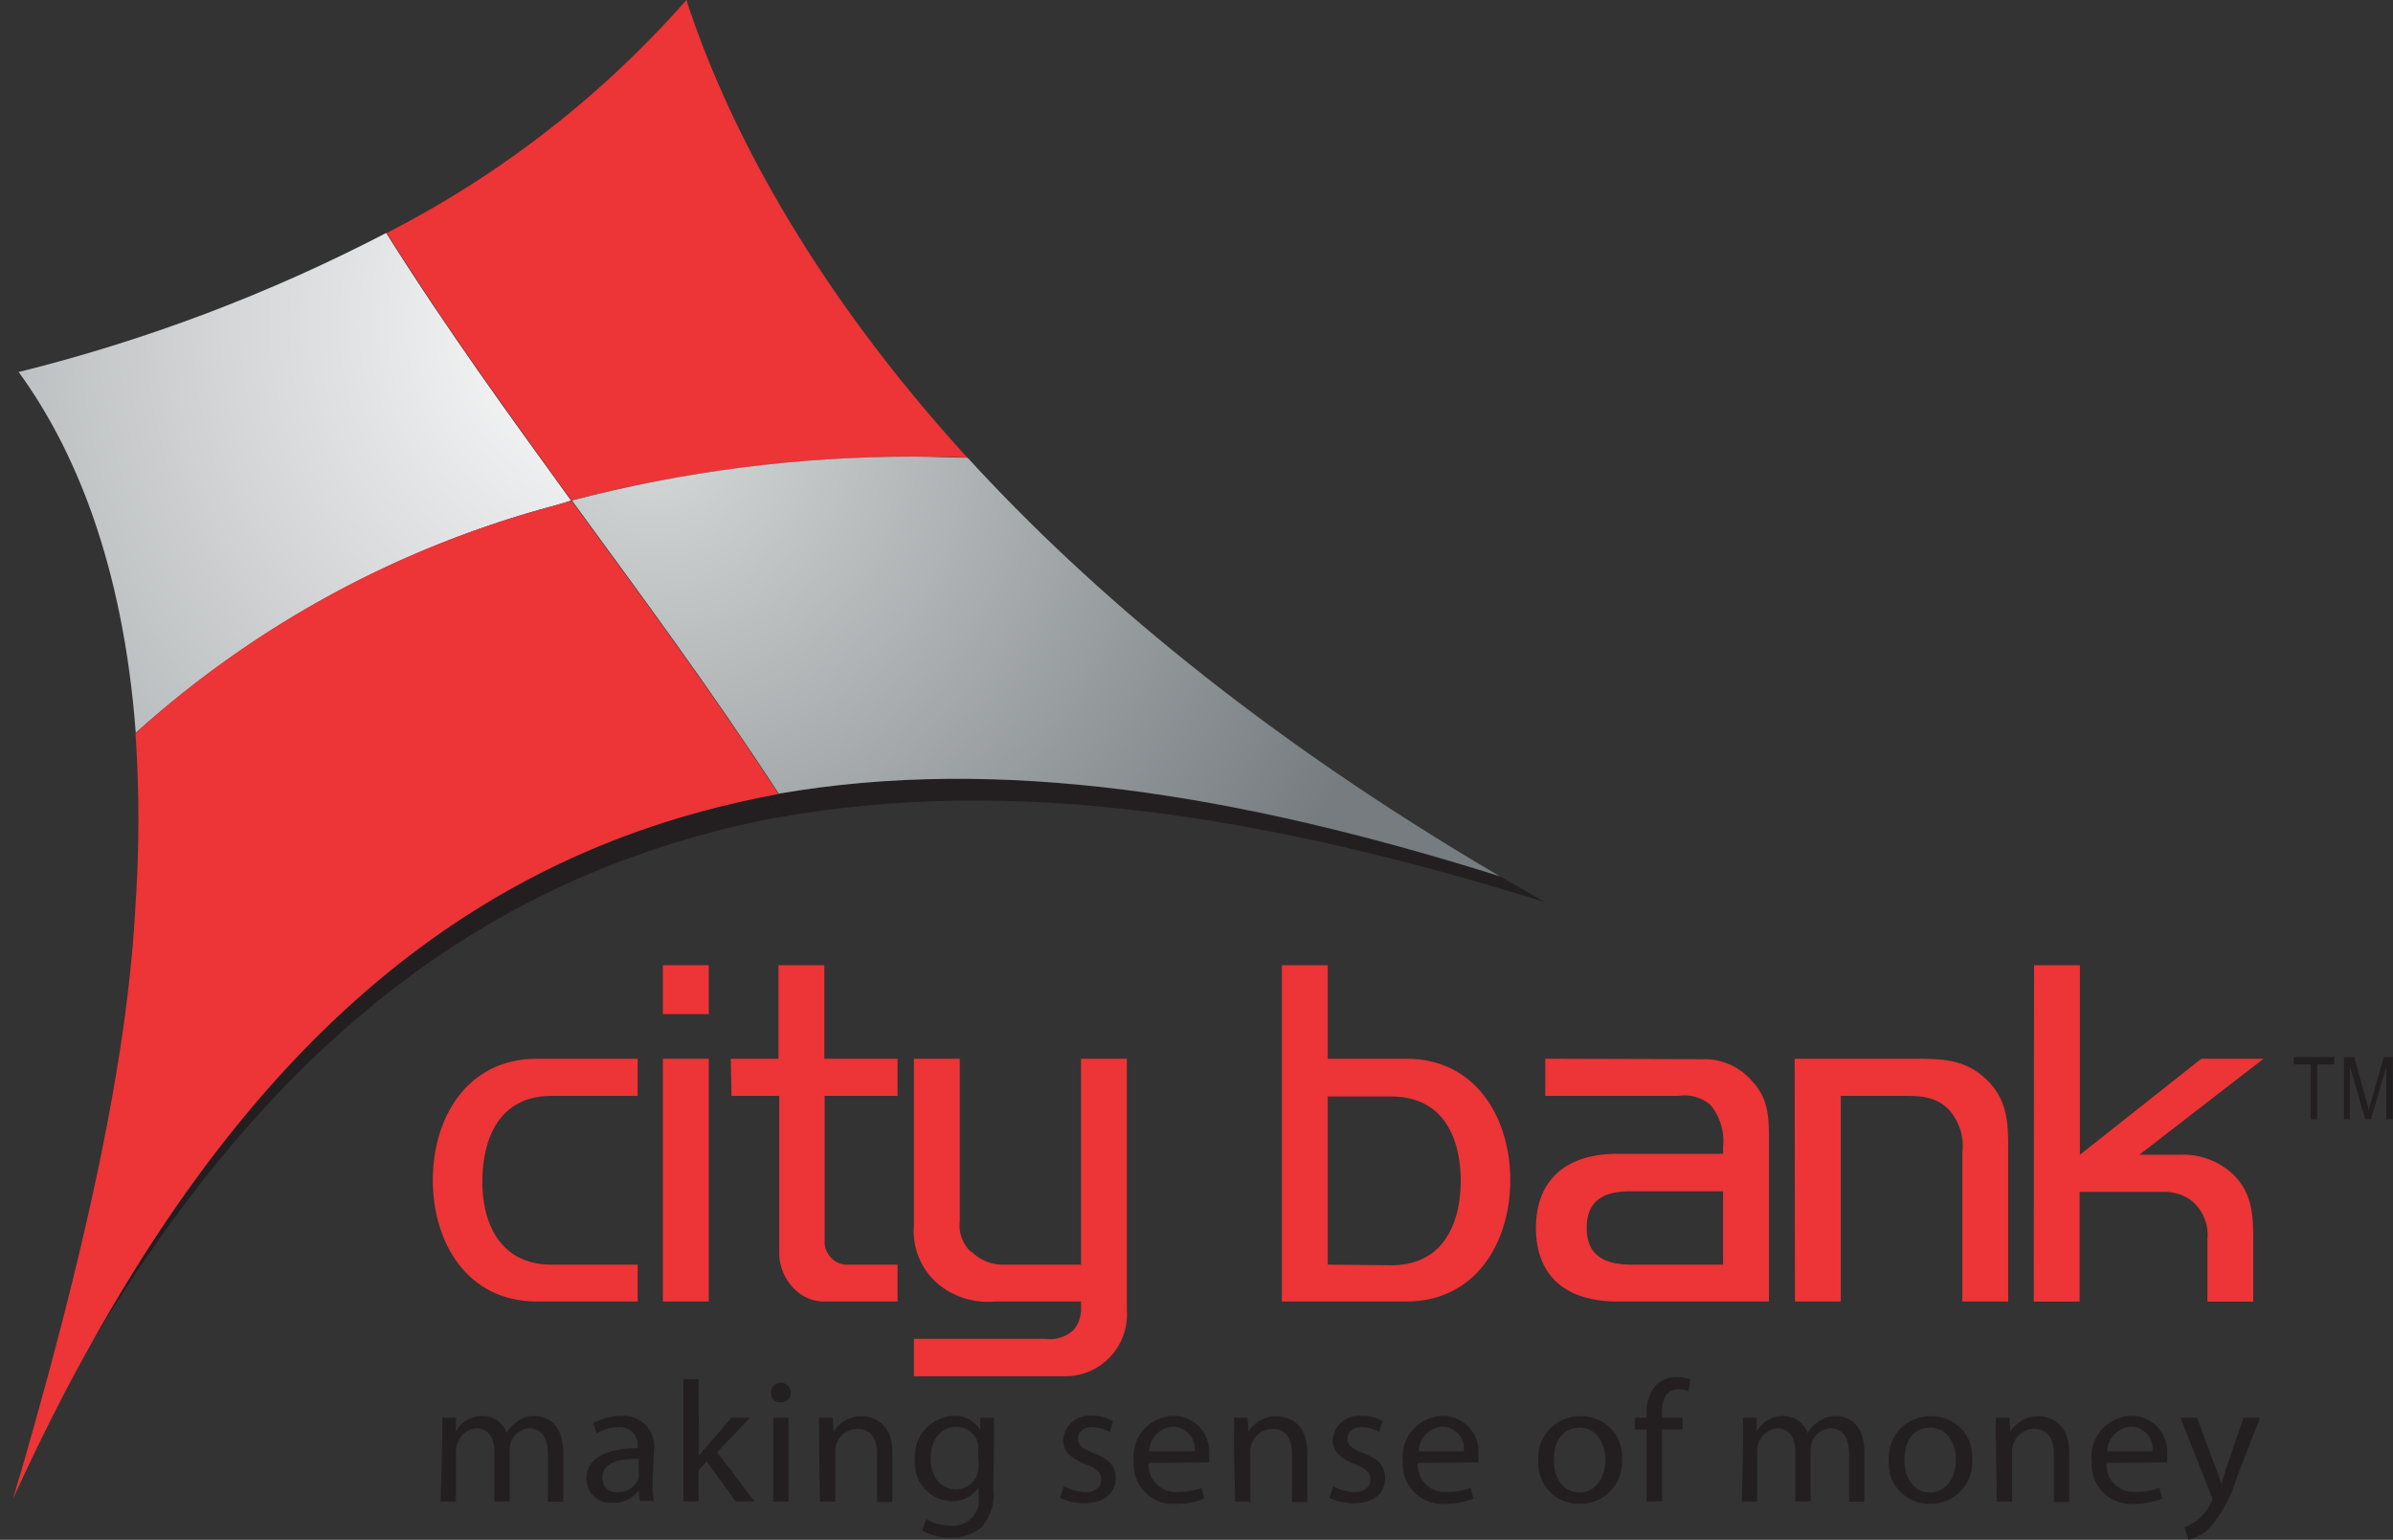 <svg id="Layer_1" data-name="Layer 1" xmlns="http://www.w3.org/2000/svg" xmlns:xlink="http://www.w3.org/1999/xlink" viewBox="0 0 156.53 100.73"><rect x="0" y="0" width="156.53" height="100.73" fill="#333333" stroke="none"/><defs><style>.cls-1{fill:none;}.cls-2{clip-path:url(#clip-path);}.cls-3{fill:#ed3436;}.cls-4{fill:#231f20;}.cls-5{clip-path:url(#clip-path-3);}.cls-6{fill:url(#radial-gradient);}.cls-7{fill:#d0d4d4;}.cls-8{clip-path:url(#clip-path-5);}.cls-9{fill:url(#radial-gradient-2);}</style><clipPath id="clip-path" transform="translate(-1598.29 -866.36)"><rect class="cls-1" x="1579.46" y="819.14" width="195" height="195"/></clipPath><clipPath id="clip-path-3" transform="translate(-1598.29 -866.36)"><path class="cls-1" d="M1599.52,890.71c3.64,5,6.82,12.53,7.65,23.59a66.84,66.84,0,0,1,27.47-14.89c.35-.09.69-.2,1-.31h0c-4-5.53-8-11-12.09-17.5a109,109,0,0,1-24.09,9.11"/></clipPath><radialGradient id="radial-gradient" cx="-2.25" cy="2.7" r="0.16" gradientTransform="matrix(0, -594.66, -594.66, 0, 3233.76, -418.18)" gradientUnits="userSpaceOnUse"><stop offset="0" stop-color="#fff"/><stop offset="0.72" stop-color="#909598"/><stop offset="1" stop-color="#767c7f"/></radialGradient><clipPath id="clip-path-5" transform="translate(-1598.29 -866.36)"><path class="cls-1" d="M1649.12,918.3h0m-13.42-19.2c4.63,6.35,9,12.22,13.53,19.18h0c14.44-2.5,30,0,47.16,5.4h0c-15.65-9.18-26.83-18.66-34.81-27.38-1.16,0-2.33-.07-3.51-.07a88.15,88.15,0,0,0-22.37,2.87"/></clipPath><radialGradient id="radial-gradient-2" cx="-4.37" cy="5.17" r="0.16" gradientTransform="matrix(0, -304.09, -304.09, 0, 3251.11, -444.12)" gradientUnits="userSpaceOnUse"><stop offset="0" stop-color="#d5d9d9"/><stop offset="0.72" stop-color="#909598"/><stop offset="1" stop-color="#767c7f"/></radialGradient></defs><g class="cls-2"><g class="cls-2"><path class="cls-3" d="M1640,938.05h-5.63c-3.45,0-4.5,2.82-4.53,5.51s1.08,5.53,4.53,5.53H1640v2.41h-6.6c-4.56,0-6.8-3.87-6.8-7.94s2.24-7.94,6.8-7.94h6.6Z" transform="translate(-1598.29 -866.36)"/><path class="cls-3" d="M1641.65,929.5h3v3.2h-3Zm3,22h-3V935.62h3Z" transform="translate(-1598.29 -866.36)"/><path class="cls-3" d="M1646.09,935.62h3.12V929.5h3v6.12H1657v2.43h-4.77v9.49a1.45,1.45,0,0,0,.4,1.07,1.41,1.41,0,0,0,1.15.48H1657v2.41h-4.74a2.74,2.74,0,0,1-2-.81,3.33,3.33,0,0,1-1-2.31V938.05h-3.12Z" transform="translate(-1598.29 -866.36)"/><path class="cls-3" d="M1661.83,948.23a2.88,2.88,0,0,0,2.1.86H1669V935.62h3v16.45a4.05,4.05,0,0,1-4.21,4.32h-9.72v-2.45h8.58a2.27,2.27,0,0,0,1.88-.59,2.2,2.2,0,0,0,.47-1.51v-.34h-5.62a5.11,5.11,0,0,1-3.65-1.08,4.55,4.55,0,0,1-1.66-3.9v-10.9h3v10.64a2.37,2.37,0,0,0,.74,2" transform="translate(-1598.29 -866.36)"/><path class="cls-3" d="M1685.14,949.09v-11h4.17c3.45,0,4.53,2.82,4.53,5.51s-1.08,5.53-4.53,5.53Zm5.14,2.41c4.55,0,6.8-3.87,6.8-7.94s-2.25-7.94-6.8-7.94h-5.14V929.5h-3v22Z" transform="translate(-1598.29 -866.36)"/><path class="cls-3" d="M1711,944.29v4.8h-6c-2,0-2.92-.79-2.92-2.4s.88-2.4,2.84-2.4Zm-11.63-8.67v2.43h8.71a2.6,2.6,0,0,1,2.11.61,3.73,3.73,0,0,1,.81,2.73v.45h-6.92c-3.31,0-5.32,1.67-5.32,4.85s2,4.81,5.32,4.81H1714V941.11c0-1.6,0-2.83-1.08-4a4.09,4.09,0,0,0-3.19-1.46Z" transform="translate(-1598.29 -866.36)"/><path class="cls-3" d="M1715.68,935.62h7.39c2.11,0,3.77-.06,5.26,1.46,1.19,1.22,1.32,2.55,1.32,4.27V951.5h-3v-9.75a3.52,3.52,0,0,0-.85-2.76c-.85-.91-1.85-.94-3.1-.94h-4V951.5h-3Z" transform="translate(-1598.29 -866.36)"/><path class="cls-3" d="M1731.34,929.5h3v12.4l7.94-6.28h4.07l-8.12,6.28h2.63a4.8,4.8,0,0,1,3.5,1.28c1.29,1.29,1.32,2.69,1.32,4.54v3.79h-3v-4.08a2.88,2.88,0,0,0-1.15-2.61,3,3,0,0,0-1.79-.49h-5.42v7.18h-3Z" transform="translate(-1598.29 -866.36)"/><path class="cls-4" d="M1648.38,918.45l.74-.15c14.48-2.53,30.07,0,47.26,5.38,1,.54,1.93,1.11,2.93,1.68-18.29-5.68-34.77-8.28-50.13-5.52l.12,0c-.3-.46-.61-.92-.92-1.37" transform="translate(-1598.29 -866.36)"/><path class="cls-4" d="M1648.38,918.45c.31.45.62.91.92,1.37l-.12,0c-17.6,3.36-32.42,13.45-45.09,34.72,12.29-22.2,26.85-32.68,44.29-36.11" transform="translate(-1598.29 -866.36)"/><path class="cls-3" d="M1635.68,899.1h0c-4-5.53-8-11-12.09-17.5a66.42,66.42,0,0,0,19.6-15.24c2,6.17,6.82,17.27,18.37,29.93a90,90,0,0,0-25.9,2.81" transform="translate(-1598.29 -866.36)"/></g><g class="cls-5"><rect class="cls-6" x="1600.59" y="879.26" width="34.04" height="37.39" transform="translate(-938.95 1614.22) rotate(-87.84)"/></g><g class="cls-2"><path class="cls-7" d="M1635.65,899.12l-.05,0,.05,0" transform="translate(-1598.29 -866.36)"/></g><g class="cls-8"><rect class="cls-9" x="1651.19" y="879.11" width="29.71" height="61.68" transform="translate(-904.33 1674.16) rotate(-87.84)"/></g><g class="cls-2"><path class="cls-3" d="M1607.17,914.31a66.12,66.12,0,0,1,27.47-14.89c.32-.1.64-.21,1-.28l.05,0,0,0c4.63,6.35,9,12.22,13.53,19.18l-.11,0-.74.15c-17.44,3.43-32,13.91-44.29,36.11-1.68,3-3.32,6.29-4.92,9.79.17-.58.32-1.14.5-1.71,4.54-15.71,7-27.58,7.49-37.06a83,83,0,0,0,0-11.27" transform="translate(-1598.29 -866.36)"/><path class="cls-4" d="M1627.22,960.59c0-.56,0-1,0-1.49h.89l0,.9h0a1.93,1.93,0,0,1,1.76-1,1.63,1.63,0,0,1,1.56,1.11h0a2.1,2.1,0,0,1,.63-.71,1.86,1.86,0,0,1,1.23-.4c.75,0,1.84.48,1.84,2.38v3.22h-1V961.5c0-1.07-.4-1.7-1.21-1.7a1.34,1.34,0,0,0-1.21.9,1.57,1.57,0,0,0-.08.49v3.39h-1V961.3c0-.87-.4-1.5-1.17-1.5a1.42,1.42,0,0,0-1.26,1,1.64,1.64,0,0,0-.09.5v3.29h-1Z" transform="translate(-1598.29 -866.36)"/><path class="cls-4" d="M1640.07,962.74a1,1,0,0,1,0,.32,1.39,1.39,0,0,1-1.37.91.89.89,0,0,1-1-.94c0-1.07,1.26-1.26,2.37-1.24Zm1-1.53a2,2,0,0,0-2.13-2.23,3.91,3.91,0,0,0-1.85.48l.23.67a2.71,2.71,0,0,1,1.46-.41A1.15,1.15,0,0,1,1640,961v.1c-2.14,0-3.35.71-3.35,2a1.57,1.57,0,0,0,1.71,1.57,2,2,0,0,0,1.7-.8h0l.09.68h.91a8.47,8.47,0,0,1-.08-1.3Z" transform="translate(-1598.29 -866.36)"/><path class="cls-4" d="M1644,961.62h0a7.26,7.26,0,0,1,.49-.61l1.65-1.91h1.21l-2.15,2.26,2.45,3.22h-1.23l-1.91-2.62-.52.57v2.05h-1v-8h1Z" transform="translate(-1598.29 -866.36)"/><path class="cls-4" d="M1648.87,959.1h1v5.49h-1Zm.48-1a.61.61,0,0,1-.63-.63.63.63,0,0,1,.66-.65.64.64,0,1,1,0,1.28Z" transform="translate(-1598.29 -866.36)"/><path class="cls-4" d="M1651.86,960.59c0-.56,0-1,0-1.49h.9l.06.91h0a2.07,2.07,0,0,1,1.84-1c.77,0,2,.46,2,2.34v3.26h-1v-3.15c0-.88-.34-1.63-1.3-1.63a1.47,1.47,0,0,0-1.36,1,1.66,1.66,0,0,0-.07.47v3.29h-1Z" transform="translate(-1598.29 -866.36)"/><path class="cls-4" d="M1662.31,962.24a1.91,1.91,0,0,1-.08.54,1.45,1.45,0,0,1-1.41,1c-1.07,0-1.65-.9-1.65-2,0-1.28.69-2.08,1.67-2.08a1.46,1.46,0,0,1,1.42,1.07,1.52,1.52,0,0,1,0,.44Zm1-1.63c0-.66,0-1.11,0-1.5h-.9l0,.81h0a1.89,1.89,0,0,0-1.73-.94,2.65,2.65,0,0,0-2.54,2.89,2.48,2.48,0,0,0,2.38,2.69,2,2,0,0,0,1.78-.91h0v.6a1.66,1.66,0,0,1-1.8,1.91,3.11,3.11,0,0,1-1.63-.43l-.26.76a3.71,3.71,0,0,0,1.86.46,3.14,3.14,0,0,0,2-.66,3.18,3.18,0,0,0,.79-2.51Z" transform="translate(-1598.29 -866.36)"/><path class="cls-4" d="M1667.88,963.58a3.12,3.12,0,0,0,1.36.39c.72,0,1.08-.36,1.08-.82s-.3-.73-1-1c-1-.38-1.49-.9-1.49-1.56a1.72,1.72,0,0,1,1.92-1.61,2.59,2.59,0,0,1,1.35.35l-.23.71a2.4,2.4,0,0,0-1.15-.32c-.59,0-.92.33-.92.76s.33.67,1,.93c1,.36,1.47.83,1.47,1.65,0,1-.77,1.64-2.07,1.64a3.38,3.38,0,0,1-1.58-.37Z" transform="translate(-1598.29 -866.36)"/><path class="cls-4" d="M1673.47,961.3a1.64,1.64,0,0,1,1.56-1.61,1.44,1.44,0,0,1,1.4,1.61Zm3.9.73a2,2,0,0,0,0-.47,2.33,2.33,0,0,0-2.3-2.58,2.68,2.68,0,0,0-2.62,3,2.58,2.58,0,0,0,2.75,2.76,4.73,4.73,0,0,0,1.86-.35l-.17-.7a4.21,4.21,0,0,1-1.56.27,1.77,1.77,0,0,1-1.9-1.9Z" transform="translate(-1598.29 -866.36)"/><path class="cls-4" d="M1679,960.59a13.87,13.87,0,0,0,0-1.49h.9l.06.91h0a2.09,2.09,0,0,1,1.84-1c.79,0,2,.46,2,2.34v3.26h-1v-3.15c0-.88-.32-1.63-1.29-1.63a1.46,1.46,0,0,0-1.35,1,1.36,1.36,0,0,0-.08.47v3.29h-1Z" transform="translate(-1598.29 -866.36)"/><path class="cls-4" d="M1685.5,963.58a3,3,0,0,0,1.36.39c.72,0,1.07-.36,1.07-.82s-.3-.73-1-1c-1-.38-1.47-.9-1.47-1.56a1.72,1.72,0,0,1,1.92-1.61,2.69,2.69,0,0,1,1.36.35l-.24.71a2.4,2.4,0,0,0-1.15-.32c-.6,0-.92.33-.92.76s.32.67,1,.93c1,.36,1.46.83,1.46,1.65,0,1-.77,1.64-2.07,1.64a3.31,3.31,0,0,1-1.57-.37Z" transform="translate(-1598.29 -866.36)"/><path class="cls-4" d="M1691.09,961.3a1.65,1.65,0,0,1,1.56-1.61,1.43,1.43,0,0,1,1.39,1.61Zm3.9.73a3.73,3.73,0,0,0,0-.47,2.34,2.34,0,0,0-2.31-2.58,2.69,2.69,0,0,0-2.63,3,2.59,2.59,0,0,0,2.76,2.76,4.81,4.81,0,0,0,1.86-.35l-.19-.7a4,4,0,0,1-1.53.27,1.78,1.78,0,0,1-1.92-1.9Z" transform="translate(-1598.29 -866.36)"/><path class="cls-4" d="M1701.6,964c-1,0-1.67-.91-1.67-2.1s.52-2.14,1.7-2.14,1.67,1.17,1.67,2.09c0,1.25-.72,2.15-1.7,2.15Zm0,.73a2.71,2.71,0,0,0,2.78-2.91,2.62,2.62,0,0,0-2.69-2.81,2.7,2.7,0,0,0-2.77,2.92,2.62,2.62,0,0,0,2.68,2.8" transform="translate(-1598.29 -866.36)"/><path class="cls-4" d="M1706,964.58v-4.71h-.78v-.77h.78v-.25a2.64,2.64,0,0,1,.65-1.92,2,2,0,0,1,1.35-.49,2.32,2.32,0,0,1,.87.16l-.13.77a1.51,1.51,0,0,0-.65-.13c-.86,0-1.09.74-1.09,1.59v.27h1.35v.77H1707v4.71Z" transform="translate(-1598.29 -866.36)"/><path class="cls-4" d="M1712.31,960.59c0-.56,0-1,0-1.49h.89l0,.9h0a1.93,1.93,0,0,1,1.77-1,1.66,1.66,0,0,1,1.57,1.11h0a2.12,2.12,0,0,1,.64-.71,1.85,1.85,0,0,1,1.22-.4c.76,0,1.84.48,1.84,2.38v3.22h-1V961.5c0-1.07-.41-1.7-1.22-1.7a1.36,1.36,0,0,0-1.21.9,1.93,1.93,0,0,0-.08.49v3.39h-1V961.3c0-.87-.39-1.5-1.16-1.5a1.39,1.39,0,0,0-1.26,1,1.64,1.64,0,0,0-.08.5v3.29h-1Z" transform="translate(-1598.29 -866.36)"/><path class="cls-4" d="M1724.52,964c-1,0-1.66-.91-1.66-2.1s.5-2.14,1.7-2.14,1.67,1.17,1.67,2.09c0,1.25-.73,2.15-1.68,2.15Zm0,.73a2.7,2.7,0,0,0,2.77-2.91,2.62,2.62,0,0,0-2.69-2.81,2.7,2.7,0,0,0-2.76,2.92,2.62,2.62,0,0,0,2.68,2.8" transform="translate(-1598.29 -866.36)"/><path class="cls-4" d="M1728.84,960.59c0-.56,0-1,0-1.49h.89l.06.91h0a2.1,2.1,0,0,1,1.85-1c.77,0,2,.46,2,2.34v3.26h-1v-3.15c0-.88-.35-1.63-1.3-1.63a1.46,1.46,0,0,0-1.36,1,1.16,1.16,0,0,0-.07.47v3.29h-1Z" transform="translate(-1598.29 -866.36)"/><path class="cls-4" d="M1736.13,961.3a1.64,1.64,0,0,1,1.57-1.61,1.44,1.44,0,0,1,1.39,1.61Zm3.91.73a2,2,0,0,0,0-.47,2.33,2.33,0,0,0-2.3-2.58,2.68,2.68,0,0,0-2.63,3,2.58,2.58,0,0,0,2.74,2.76,4.85,4.85,0,0,0,1.88-.35l-.19-.7a4.05,4.05,0,0,1-1.54.27,1.77,1.77,0,0,1-1.91-1.9Z" transform="translate(-1598.29 -866.36)"/><path class="cls-4" d="M1742,959.1l1.21,3.26c.14.34.28.78.37,1.09h0l.36-1.13,1.1-3.22h1.09l-1.53,3.92a8.77,8.77,0,0,1-1.92,3.44,3,3,0,0,1-1.24.62l-.26-.83a2.66,2.66,0,0,0,.89-.49,3.23,3.23,0,0,0,.85-1.11.57.57,0,0,0,.08-.23.44.44,0,0,0-.08-.25l-2-5.07Z" transform="translate(-1598.29 -866.36)"/><polygon class="cls-4" points="151.14 73.23 151.14 69.63 150.04 69.63 150.04 69.15 152.68 69.15 152.68 69.63 151.57 69.63 151.57 73.23 151.14 73.23"/><path class="cls-4" d="M1751.62,939.58v-4.07h.66l.8,2.89.16.59c0-.14.09-.36.17-.65l.81-2.83h.59v4.07h-.43v-3.42l-1,3.42H1753l-1-3.47v3.47Z" transform="translate(-1598.29 -866.36)"/></g></g></svg>